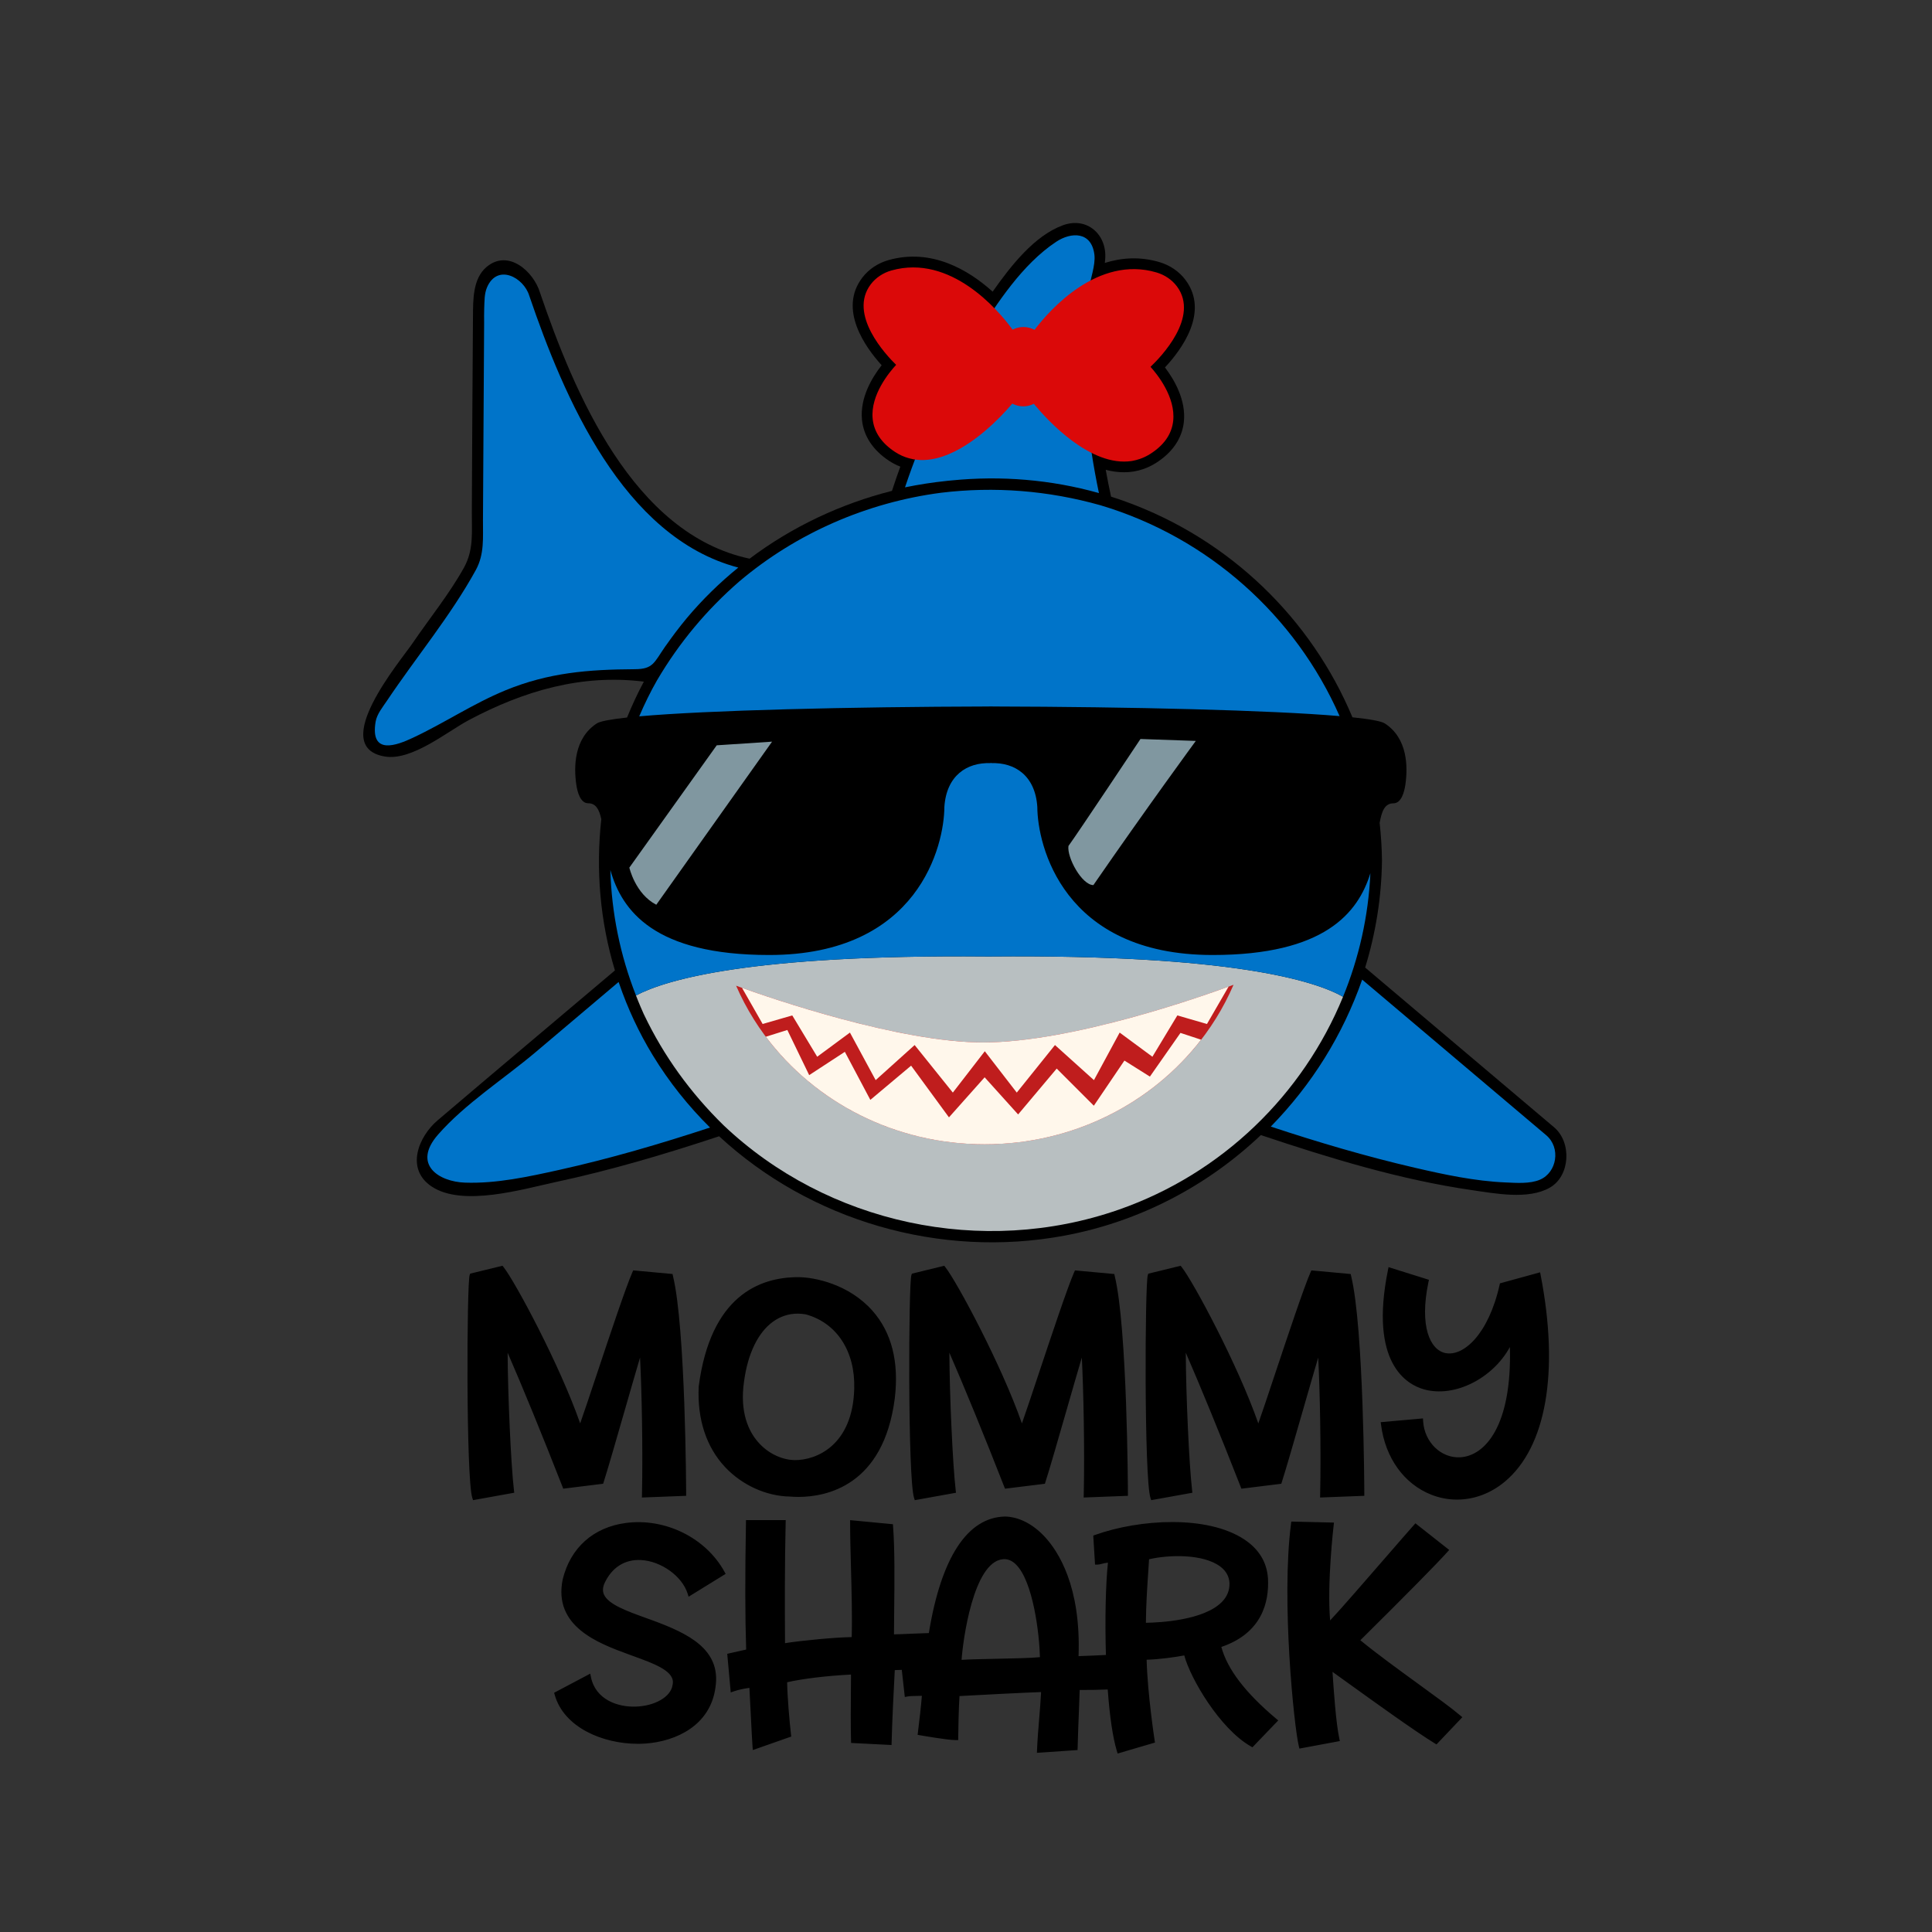 <?xml version="1.0" encoding="utf-8"?>
<!-- Generator: Adobe Illustrator 21.0.0, SVG Export Plug-In . SVG Version: 6.00 Build 0)  -->
<svg version="1.1" id="Calque_1" xmlns="http://www.w3.org/2000/svg" xmlns:xlink="http://www.w3.org/1999/xlink" x="0px" y="0px"
	 viewBox="0 0 1080 1080" style="enable-background:new 0 0 1080 1080;" xml:space="preserve">
<rect x="0" y="0" width="1080" height="1080" fill="#333333" stroke="none"/>
<style type="text/css">
	.st0{fill:#B8BFC1;}
	.st1{fill:#0074C9;}
	.st2{fill:#8097A0;}
	.st3{fill:#BF1D1D;}
	.st4{fill:#FFF7EB;}
	.st5{fill:#DB0909;}
</style>
<path d="M868.71,630.13c-35.19-29.75-70.38-59.51-105.58-89.26c5.87-19.1,9.17-39.21,9.4-59.94c-0.08-7.05-0.54-14.03-1.3-20.94
	c1.17-6.64,2.92-10.93,7.72-10.93c4.36,0,6.07-6.23,6.68-10.55c1.42-10,1.24-25.79-11.48-34.09c-1.94-1.27-8.32-2.41-18.13-3.44
	c-23.03-55.07-68.58-99.55-126.86-120.61c-2.68-0.97-5.37-1.88-8.07-2.74c-1.08-4.98-2.08-9.98-2.99-15
	c3.34,0.88,6.76,1.37,10.21,1.37c1.78,0,3.58-0.13,5.38-0.41l2.5-0.53l0.19-0.04c0.88-0.22,1.76-0.48,2.61-0.77
	c2.53-0.86,4.97-2.03,7.25-3.48c9.16-5.82,14.53-13.71,15.53-22.81c1.35-12.27-5.32-23.69-10.55-30.56
	c9.38-10.04,24.79-30.92,11.55-48.82l0,0c-3.49-4.71-8.64-8.27-14.51-10.02c-11.01-3.27-21.34-2.51-30.65,0.42
	c0.06-0.68,0.13-1.36,0.19-2.05c1.17-13.74-10.11-24.01-23.75-18.96c-15.74,5.83-28.78,22.32-39.15,37.07
	c-13.63-12.25-34.21-24.39-58.19-17.65c-5.89,1.65-11.1,5.13-14.66,9.8c-13.51,17.7,1.57,38.81,10.8,48.99
	c-5.33,6.79-12.18,18.11-11.01,30.39c0.87,9.12,6.12,17.09,15.18,23.05c1.98,1.3,4.1,2.39,6.26,3.23
	c-1.63,4.49-3.18,9.01-4.66,13.54c-28.63,7.25-55.83,20.04-79.59,37.92c-65.27-13.83-98.18-93.09-117.13-148.6
	c-3.64-12.09-17.87-24.69-29.96-14.43c-7.7,6.54-7.47,18.35-7.55,27.64c-0.31,36.45-0.43,72.91-0.64,109.36
	c-0.07,11.1,1.17,20.98-4.4,31.04c-8.14,14.69-19.28,28.36-28.72,42.24c-6.66,9.79-47.41,57.94-15.56,63.33
	c15.16,2.57,34.78-13.86,47.1-20.4c30.69-16.29,63.02-25.8,97.74-21.44c-3.5,6.53-6.61,13.23-9.39,20.05
	c-9.11,0.99-15.06,2.09-16.91,3.3c-12.72,8.31-12.9,24.09-11.48,34.09c0.61,4.32,2.32,10.55,6.68,10.55c4.28,0,6.13,3.42,7.32,8.87
	c-3.14,28.24-0.7,57.08,7.61,84.57c-33.05,27.94-66.18,55.77-99.14,83.82c-10.57,9-18.1,26.98-3.41,36.9
	c17.3,11.69,51.23,1.48,69.39-2.41c30.93-6.62,61.39-15.66,91.41-25.61c50.95,47.14,123.36,68.54,193.02,55.56
	c42.28-7.88,80.06-27.99,109.81-56.22c38.42,12.85,77.95,25,118.11,30.79c12.77,1.84,31.41,5.48,43.41-1.4
	C877.84,657.35,878.7,638.53,868.71,630.13z"/>
<path class="st0" d="M750.77,557.2L750.77,557.2c-15.5-8.8-61.77-23.69-197.02-22.54h-2.51c-131.64-1.12-179,12.96-195.73,21.82
	c0.83,2.11,1.65,4.22,2.56,6.31c0.58,1.29,1.1,2.61,1.7,3.88c0.11,0.23,0.22,0.46,0.33,0.69c10.96,22.96,25.86,43.54,44.35,61.65
	c58.04,55.12,144.73,73.81,220.97,47.19C683.24,656.01,728.37,611.84,750.77,557.2z"/>
<path class="st1" d="M413.23,325.06c31.87-26.98,71.38-44.19,112.83-49.61c29.87-3.61,59.77-1.27,89.16,7.01
	c60.33,18.01,109.02,61.88,133.62,117.85c-38.96-3.33-116.34-5.19-193.92-5.38c0,0-0.01,0-0.01-0.01c-0.34,0-0.68,0-1.02,0
	c-0.34,0-0.68,0-1.02,0c0,0-0.01,0-0.01,0.01c-78.64,0.19-157.11,2.1-195.53,5.51c2.95-6.9,6.26-13.68,10.03-20.28
	c0.01-0.01,0.02-0.01,0.02-0.02C379.74,359.14,395.03,340.89,413.23,325.06z M354.9,374.09c10.33-0.06,10.73-3.74,16.92-12.64
	c0.33-0.47,0.68-0.92,1.01-1.39c1.42-2.03,2.88-4.03,4.37-6.01c0.11-0.15,0.22-0.3,0.33-0.45c2.1-2.77,4.25-5.52,6.5-8.2
	c8.71-10.36,18.33-19.73,28.67-28.13c-64.54-16.93-97.6-95.61-116.82-151.9c-3.1-10.31-17.8-18.18-23.61-4.79
	c-1.58,3.64-1.42,7.94-1.6,11.84c-0.12,2.65-0.02,5.34-0.04,7.99c-0.11,18.57-0.22,37.14-0.33,55.71
	c-0.11,18.22-0.21,36.43-0.32,54.65c-0.06,9.81,0.87,19-4,27.89c-13.96,25.45-33.43,48.82-49.59,72.95
	c-2.37,3.54-5.71,7.56-6.42,11.84c-3.2,19.12,12.12,13.03,20.56,9.1c17.65-8.23,33.81-19.15,51.9-26.61
	C306.75,375.94,329.02,374.24,354.9,374.09z M346.11,549.79c-0.1-0.29-0.21-0.57-0.31-0.85c-15.46,13.07-30.92,26.14-46.38,39.21
	c-17.49,14.79-39.49,28.85-54.59,46.15c-14.51,16.63,0.41,26.3,15.11,26.8c17.57,0.61,35.47-3.31,52.53-7.09
	c28.54-6.32,56.67-14.59,84.44-23.71c-12.1-11.96-22.88-25.42-31.95-40.3C357.12,577.17,350.87,563.67,346.11,549.79z
	 M766.06,488.14c-6.9,22.24-25.71,45.71-88.24,45.71c-83.84,0-97.89-61.66-97.95-82.76c-1.15-17.57-12.61-24.96-25.79-24.49
	c-0.07-0.08-0.12-0.17-0.19-0.25c-0.07,0.08-0.12,0.17-0.19,0.25c-13.17-0.48-24.63,6.92-25.79,24.49
	c-0.07,21.1-14.11,82.76-97.95,82.76c-64.23,0-82.33-24.76-88.77-47.52c0.68,23.95,5.49,47.74,14.34,70.16
	c16.73-8.86,64.09-22.95,195.73-21.82h2.51C689,533.51,735.27,548.4,750.77,557.2C759.64,535.54,764.95,512.25,766.06,488.14z
	 M864.29,634.55c-34.28-28.98-68.55-57.96-102.83-86.94c-10.87,31.06-28.1,58.63-51.08,82.16c26.45,8.75,53.25,16.68,80.38,22.97
	c16.64,3.86,33.7,7.52,50.81,8.25c5.99,0.25,13.66,0.88,19.31-1.55C870.31,655.4,872.66,641.59,864.29,634.55z M529.42,268.8
	c0.85-0.09,1.7-0.16,2.55-0.24c27.42-2.74,55.4-0.51,82.34,7.07c-6.21-29.78-9.52-60.2-7.91-90.64c0.4-7.53,1.07-15.06,2.09-22.53
	c0.82-6.02,4.01-14.12,3.29-20.08c-1.59-13.04-12.94-12.83-21.42-7.19c-18.84,12.52-32.95,34.19-44.77,52.9
	c-16.66,26.38-29.77,54.8-39.69,84.34c7.77-1.59,15.56-2.8,23.36-3.6C529.3,268.81,529.36,268.8,529.42,268.8z"/>
<path class="st2" d="M400.65,416.63L351.81,485c0,0,3.26,14.65,15.06,20.76l64.72-91.17L400.65,416.63z"/>
<path class="st2" d="M637.53,413.1c0,0-33.92,51.01-40.26,59.82c-0.9,6.42,7.51,21.85,13.94,21.85
	c29.58-42.87,57.25-80.59,57.25-80.59L637.53,413.1z"/>
<path class="st3" d="M689.55,550.5c-22.46,52.32-76.29,89.17-139.14,89.17c-62.64,0-116.33-36.61-138.92-88.66
	c0,0,84.84,31.72,138.11,31.72C604.97,582.73,689.55,550.5,689.55,550.5z"/>
<path class="st4" d="M550.41,639.67c-50.42,0-95.03-23.73-122.3-60.13l12.02-3.77L452.34,601l19.94-13.02l14.25,26.86l22.79-19.13
	l21.16,28.9l19.94-22.39l18.72,20.76l21.57-25.64l20.76,20.76l17.09-25.23l14.25,8.95l17.09-24.42l11.53,3.8
	C644.07,616.66,600.06,639.67,550.41,639.67z M549.59,582.73c-47.03,0-118.68-24.73-134.8-30.52l11.53,20.21l16.56-4.79l13.94,23.1
	l18.3-13.51l14.38,26.58l21.79-19.61l21.35,26.58l17.87-23.12l17.87,23.12l21.35-26.58l21.79,19.61l14.38-26.58l18.3,13.51
	l13.94-23.1l16.56,4.79l12.1-20.91C671.89,556.99,599.08,582.73,549.59,582.73z"/>
<path class="st5" d="M657.95,160.15c-2.72-3.67-6.77-6.46-11.39-7.83c-32.99-9.81-60.1,21.46-67.63,31.28l-0.6,0.78
	c-1.9-0.99-3.96-1.57-6.13-1.58c-2.17-0.02-4.24,0.52-6.15,1.49l-0.58-0.79c-7.37-9.93-34.01-41.62-67.13-32.31
	c-4.64,1.3-8.74,4.03-11.51,7.66c-12.9,16.89,8.5,39.63,14.12,45.11c-3.7,3.98-14.4,16.73-13.13,30.07c0.7,7.35,4.9,13.61,12.5,18.6
	c2.49,1.64,5.2,2.85,7.86,3.55l2.57,0.59c5.46,0.94,11.01,0.17,16.39-1.65c17.22-5.84,32.71-22.49,38.02-28.67l0.71-0.83
	c1.87,0.96,3.89,1.51,6.01,1.53c1.5,0.01,2.97-0.23,4.38-0.71c0.57-0.19,1.11-0.45,1.66-0.72l0.7,0.84
	c6.84,8.22,30.96,34.74,54.15,31.13l2.16-0.47c0.72-0.18,1.44-0.39,2.14-0.63c2.08-0.71,4.08-1.66,5.96-2.86
	c7.67-4.88,11.98-11.07,12.79-18.4c1.47-13.32-9.03-26.23-12.67-30.27C648.84,199.65,670.59,177.24,657.95,160.15z"/>
<path d="M682.74,920.65c22.74-7.74,26.74-25.05,26.07-38.29c-0.6-9.09-5.1-16.46-13.37-21.89c-20.59-13.53-58.25-11.36-83.24-2.45
	l-1.06,0.38l0.99,16.22h1.41c0.68,0,1.39-0.18,2.29-0.41c0.97-0.25,2.11-0.54,3.52-0.68c-1.28,11.83-1.73,32.04-1.13,51.61
	c-4.79,0.23-10.09,0.49-15.3,0.65c1.39-39.01-11.3-58.63-19.06-66.9c-6.62-7.05-14.44-11.01-22.08-11.14
	c-21,0.46-35.7,22.98-42.55,65.14c-2.91,0.08-6.03,0.21-9.3,0.35c-3.38,0.15-6.86,0.3-10.19,0.38c0.01-4.35,0.06-9.09,0.12-14.07
	c0.17-15.43,0.36-32.92-0.62-46.24l-0.09-1.26l-23.93-2.28v1.65c0,7.05,0.23,15.62,0.47,24.68c0.36,13.69,0.74,27.82,0.41,39.05
	c-8.72,0.08-28.52,1.97-37.27,3.39c-0.13-19.5-0.19-44.38,0.35-67.26l0.04-1.54h-22.2l-0.04,2.15c-0.52,28.86-0.47,52.47,0.13,70.22
	c-2.45,0.51-5.57,1.21-9.31,2.09l-1.27,0.3l1.96,21.57l1.82-0.63c2.82-0.99,6.2-1.58,8.61-1.9c0.2,3.67,0.47,8.97,0.73,14.11
	c0.4,8.05,0.82,16.38,1.02,18.71l0.16,1.93l21.48-7.55l-0.14-1.19c-0.86-7.4-2.04-21.22-2.15-29.17c8.86-2,22.27-3.61,35.7-4.29
	c-0.01,1.84-0.03,4.18-0.05,6.83c-0.08,9.34-0.19,22.12,0.06,30.02l0.04,1.38l22.61,1.15l0.04-1.54c0.3-12.02,1.13-28.49,1.76-40.33
	c1.18-0.06,2.48-0.11,3.92-0.14l1.69,15.16l1.57-0.28c1.46-0.26,3.21-0.28,5.07-0.3c0.95-0.01,1.93-0.02,2.9-0.06
	c-0.43,5.34-1.42,14.29-2.2,20.38l-0.18,1.42l1.41,0.25c0.62,0.11,15.2,2.69,19.79,2.69h1.5v-1.5c0-3.65,0.29-17.34,0.72-23.11
	c9.06-0.52,37.71-1.99,45.6-2.23c-0.26,5.2-0.68,10.23-1.08,15.11c-0.46,5.5-0.93,11.18-1.18,17.17l-0.07,1.67l22.72-1.54l0.04-1.37
	c0.17-6.72,0.46-14.04,0.72-20.49c0.2-5.01,0.37-9.16,0.42-11.73c4.53,0.05,10.1-0.04,15.68-0.26c1.09,15.02,2.84,26.88,5.1,34.37
	l0.43,1.43l20.88-6.13l-0.2-1.3c-0.04-0.26-3.95-25.79-4.46-45.01c6.88-0.17,15.85-1.41,21.04-2.4
	c3.46,13.01,19.97,40.97,37.09,50.77l1.01,0.58l14.43-15.01l-1.22-1.03C696.09,946.2,686.08,933.07,682.74,920.65z M687.29,885.02
	c0.08,4.04-1.3,7.47-4.23,10.46c-10.09,10.32-34.66,11.54-42.49,11.67c0.06-9.93,0.71-19.56,1.28-28.11c0.17-2.53,0.33-5,0.48-7.4
	c11.17-2.61,30.15-3.06,39.7,3.98C685.34,878.06,687.11,881.22,687.29,885.02z M560.62,871.61c0.27-0.02,0.53-0.04,0.79-0.04
	c2.19,0,4.2,0.86,6.12,2.61c10.14,9.26,13.55,40.15,13.8,52.18c-4.76,0.51-15.31,0.73-24.72,0.92c-7.62,0.16-14.87,0.31-19.08,0.59
	C538.21,917.61,543.97,873.16,560.62,871.61z M337.77,885.38c-0.89,2.25-0.93,4.21-0.13,6c2.47,5.51,12.74,9.21,23.61,13.13
	c1.27,0.46,2.56,0.93,3.86,1.4c19.42,7.19,38.11,16,34.84,37.34c-2.82,21.29-22.04,30.19-39.09,31.4c-1.42,0.1-2.87,0.15-4.32,0.15
	c-19.52,0-41.32-9.1-46.45-27.37l-0.33-1.17l20.19-10.68l0.4,1.96c2.61,12.65,15.07,16.79,24.96,16.47
	c10.84-0.34,19.71-5.51,20.65-12.04l0.02-0.13c1.77-7.49-9.66-11.63-22.9-16.43l-1.85-0.67c-16.78-6.18-42.13-15.52-36.66-41.93
	c4.32-17.62,17.16-29.06,35.25-31.46c22.03-2.92,44.7,8.27,55.13,27.2l0.69,1.25l-20.7,12.77l-0.58-1.82
	c-3.1-9.68-14.76-18.06-25.99-18.68C349.17,871.58,341.85,876.29,337.77,885.38z M817.45,959.93L803,975.15l-1.04-0.64
	c-11.08-6.84-32.01-21.89-48.82-33.99c-2.88-2.07-5.65-4.07-8.26-5.94c0.66,10.29,1.93,28.57,3.78,37.17l0.32,1.51l-22.6,4.21
	l-0.34-1.38c-2.67-10.88-9.88-81.41-4.37-124.19l0.17-1.34l23.86,0.57l-0.19,1.64c-0.04,0.33-3.75,32.11-1.97,53.07
	c5.41-5.7,20.42-23,30.88-35.06c6.83-7.87,12.73-14.67,15.87-18.19l0.94-1.05l18.88,14.88l-1.06,1.19
	c-5.79,6.47-23.02,23.95-48.53,49.21l-0.08,0.08c8.92,7.35,21.43,16.44,32.53,24.51c9.98,7.25,18.61,13.52,23.27,17.5L817.45,959.93
	z"/>
<path d="M446.14,713.94c-21.69,0-48.94,10.59-55.55,61.04l-0.01,0.13c-0.86,18.25,4.25,33.81,14.76,45.01
	c9.47,10.08,23,16.24,36.22,16.46c1.3,0.11,2.9,0.2,4.76,0.2c15.41,0,47.57-6.04,53.87-55.07l0-0.01
	c2.44-20.43-1.78-36.93-12.52-49.03C474.55,717.88,455.39,713.94,446.14,713.94z M415.93,772.2c2.07-15.45,7.79-27.29,16.12-33.33
	c4.14-3,8.86-4.54,13.85-4.54c1.51,0,3.04,0.14,4.59,0.42c17.3,4.78,27.65,20.69,27.03,41.54c-0.84,31.82-21.35,40.05-33.35,39.92
	c-5.76-0.07-14.19-2.81-20.59-10.3C418.68,800.2,413.38,789.71,415.93,772.2z M376.18,713.24c7.07,28.81,7.38,120.58,7.38,121.49
	v1.44l-24.73,0.95l0.04-1.59c0.57-25.59-0.18-59.9-1.08-76.63c-2.26,7.58-5.39,18.45-8.64,29.77c-4.63,16.09-9.42,32.73-11.7,39.84
	l-0.29,0.91l-22.3,2.76l-0.42-1.08c-11.31-28.88-22.5-56.2-30.67-74.94c0.09,23.13,1.85,62.69,3.53,76.88l0.17,1.4l-23.03,4.15
	l-0.41-1.24c-3.57-10.87-3.12-120.26-1.48-124.63l0.28-0.74l18.06-4.42l0.6,0.75c6.43,8.11,31.35,54.49,42.83,87.37
	c1.96-5.48,5.62-16.46,9.18-27.16c7.3-21.9,16.39-49.15,20.03-57.38l0.44-0.99l21.99,2.03L376.18,713.24z M623.13,713.24
	c7.07,28.81,7.38,120.58,7.38,121.49v1.44l-24.73,0.95l0.04-1.59c0.57-25.59-0.18-59.9-1.08-76.63c-2.26,7.58-5.39,18.47-8.65,29.8
	c-4.63,16.08-9.41,32.71-11.7,39.82l-0.29,0.91l-22.3,2.76l-0.42-1.08c-11.31-28.89-22.5-56.2-30.67-74.94
	c0.09,23.13,1.85,62.69,3.53,76.88l0.17,1.4l-23.03,4.15l-0.41-1.24c-3.56-10.86-3.12-120.26-1.48-124.63l0.28-0.74l18.06-4.42
	l0.6,0.75c6.43,8.11,31.35,54.49,42.83,87.37c1.96-5.48,5.62-16.45,9.18-27.16c7.3-21.9,16.39-49.15,20.03-57.38l0.44-0.99
	l21.99,2.03L623.13,713.24z M841.13,828.33c-7.88,6.55-17.24,9.96-26.65,9.96c-4.84,0-9.7-0.9-14.37-2.74
	c-15.2-5.98-25.7-20.55-28.08-38.99l-0.2-1.55l23.62-2.11l0.09,1.54c0.7,11.77,10.05,20.83,20.81,20.19
	c13.82-0.82,28.91-17.58,27.69-61.63c-9.5,17.47-30.85,28.48-48.03,23.66c-9.57-2.68-30.69-14.55-20.13-66.69l0.33-1.63l22.57,7.08
	l-0.28,1.33c-5.17,24.84,1,37.79,9.39,39.6c10.1,2.18,24.19-10.42,30.39-38.07l0.2-0.88l22.45-6.17l0.31,1.59
	C871.71,766.9,864.37,809,841.13,828.33z M755.28,713.24c7.07,28.81,7.38,120.58,7.38,121.49v1.44l-24.73,0.95l0.04-1.59
	c0.57-25.59-0.18-59.9-1.08-76.63c-2.26,7.58-5.39,18.47-8.65,29.8c-4.63,16.08-9.41,32.71-11.7,39.82l-0.29,0.91l-22.3,2.76
	l-0.42-1.08c-11.31-28.89-22.5-56.2-30.67-74.94c0.09,23.13,1.85,62.69,3.53,76.88l0.17,1.4l-23.03,4.15l-0.41-1.24
	c-3.57-10.86-3.12-120.26-1.48-124.63l0.28-0.74l18.06-4.42l0.6,0.75c6.43,8.11,31.35,54.49,42.83,87.37
	c1.96-5.48,5.62-16.45,9.18-27.16c7.3-21.9,16.39-49.15,20.03-57.38l0.44-0.99l21.99,2.03L755.28,713.24z"/>
</svg>

